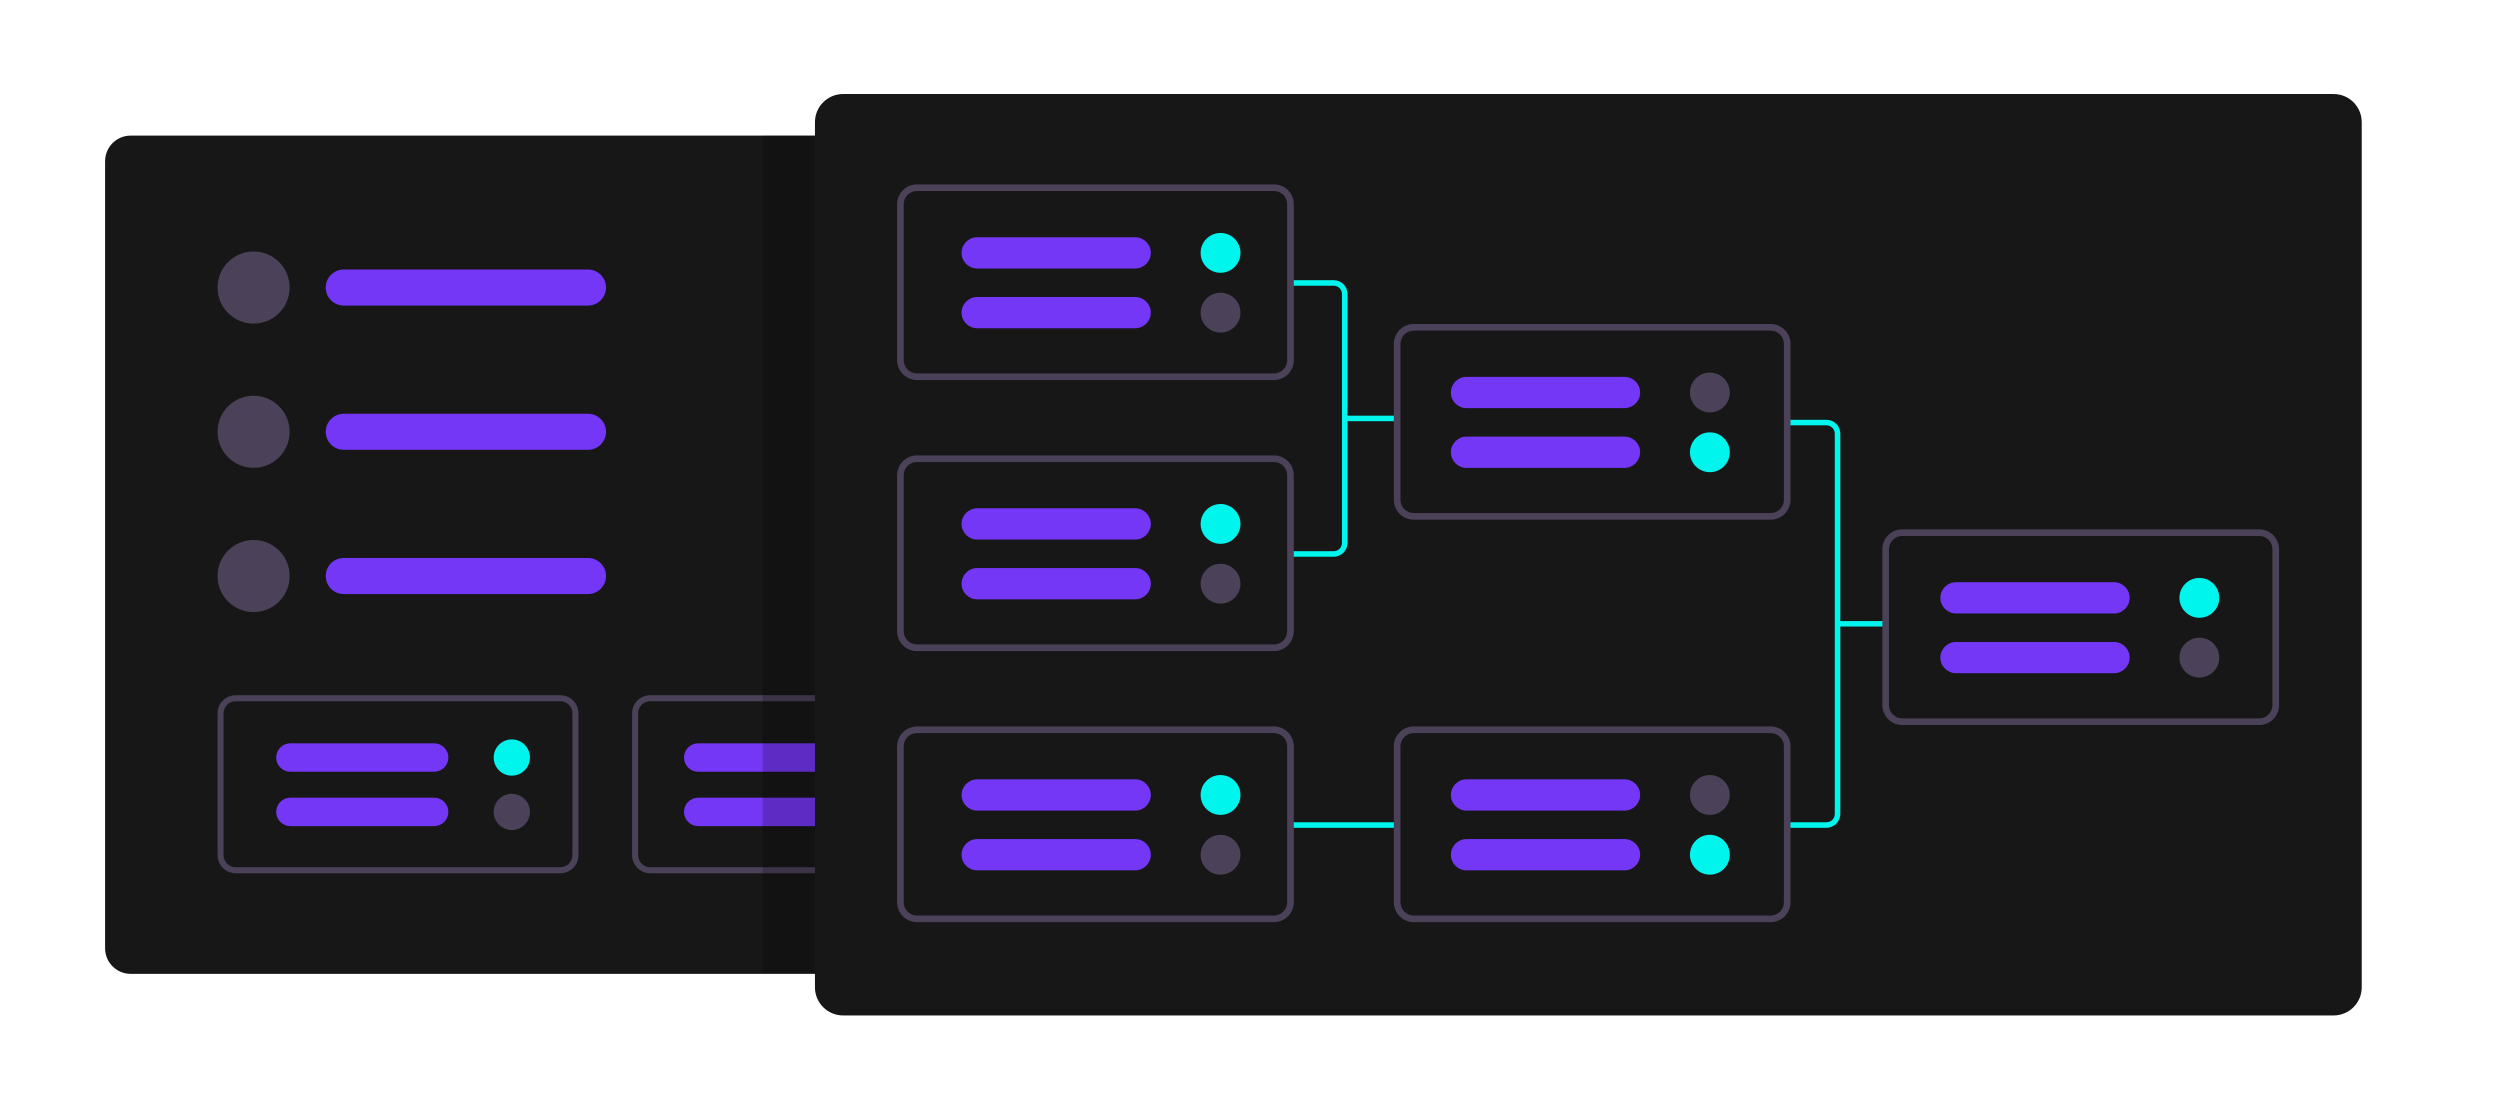 <svg width="452" height="200" viewBox="0 0 452 200" fill="none" xmlns="http://www.w3.org/2000/svg">
<path d="M268.792 24.517H23.626C21.071 24.517 19 26.588 19 29.143V171.45C19 174.005 21.071 176.076 23.626 176.076H268.792C271.346 176.076 273.418 174.005 273.418 171.45V29.143C273.418 26.588 271.346 24.517 268.792 24.517Z" fill="#171717"/>
<path fill-rule="evenodd" clip-rule="evenodd" d="M176.266 126.785H117.553C116.348 126.785 115.374 127.761 115.374 128.964V154.612C115.374 155.815 116.348 156.791 117.553 156.791H176.266C177.47 156.791 178.445 155.815 178.445 154.612V128.964C178.445 127.761 177.47 126.785 176.266 126.785ZM117.553 125.696C115.747 125.696 114.284 127.159 114.284 128.964V154.612C114.284 156.417 115.747 157.881 117.553 157.881H176.266C178.072 157.881 179.535 156.417 179.535 154.612V128.964C179.535 127.159 178.072 125.696 176.266 125.696H117.553Z" fill="#4B4158"/>
<path d="M166.265 140.239C168.075 140.239 169.542 138.772 169.542 136.962C169.542 135.153 168.075 133.686 166.265 133.686C164.455 133.686 162.988 135.153 162.988 136.962C162.988 138.772 164.455 140.239 166.265 140.239Z" fill="#4B4158"/>
<path d="M166.265 150.07C168.075 150.07 169.542 148.603 169.542 146.794C169.542 144.984 168.075 143.517 166.265 143.517C164.455 143.517 162.988 144.984 162.988 146.794C162.988 148.603 164.455 150.07 166.265 150.07Z" fill="#00F6ED"/>
<path d="M152.225 134.392H126.235C124.815 134.392 123.665 135.543 123.665 136.962C123.665 138.382 124.815 139.533 126.235 139.533H152.225C153.644 139.533 154.795 138.382 154.795 136.962C154.795 135.543 153.644 134.392 152.225 134.392Z" fill="#7537F6"/>
<path d="M152.225 144.221H126.235C124.815 144.221 123.665 145.372 123.665 146.792C123.665 148.212 124.815 149.363 126.235 149.363H152.225C153.644 149.363 154.795 148.212 154.795 146.792C154.795 145.372 153.644 144.221 152.225 144.221Z" fill="#7537F6"/>
<path fill-rule="evenodd" clip-rule="evenodd" d="M251.214 126.785H192.501C191.297 126.785 190.321 127.761 190.321 128.964V154.612C190.321 155.815 191.297 156.791 192.501 156.791H251.214C252.418 156.791 253.393 155.815 253.393 154.612V128.964C253.393 127.761 252.418 126.785 251.214 126.785ZM192.501 125.696C190.695 125.696 189.232 127.159 189.232 128.964V154.612C189.232 156.417 190.695 157.881 192.501 157.881H251.214C253.02 157.881 254.483 156.417 254.483 154.612V128.964C254.483 127.159 253.02 125.696 251.214 125.696H192.501Z" fill="#4B4158"/>
<path d="M241.376 140.239C243.185 140.239 244.652 138.772 244.652 136.962C244.652 135.153 243.185 133.686 241.376 133.686C239.566 133.686 238.099 135.153 238.099 136.962C238.099 138.772 239.566 140.239 241.376 140.239Z" fill="#00F6ED"/>
<path d="M241.376 150.07C243.185 150.07 244.652 148.603 244.652 146.794C244.652 144.984 243.185 143.517 241.376 143.517C239.566 143.517 238.099 144.984 238.099 146.794C238.099 148.603 239.566 150.07 241.376 150.07Z" fill="#4B4158"/>
<path d="M227.336 134.392H201.347C199.927 134.392 198.776 135.543 198.776 136.962C198.776 138.382 199.927 139.533 201.347 139.533H227.336C228.756 139.533 229.907 138.382 229.907 136.962C229.907 135.543 228.756 134.392 227.336 134.392Z" fill="#7537F6"/>
<path d="M227.336 144.221H201.347C199.927 144.221 198.776 145.372 198.776 146.792C198.776 148.212 199.927 149.363 201.347 149.363H227.336C228.756 149.363 229.907 148.212 229.907 146.792C229.907 145.372 228.756 144.221 227.336 144.221Z" fill="#7537F6"/>
<path fill-rule="evenodd" clip-rule="evenodd" d="M101.314 126.785H42.601C41.397 126.785 40.422 127.761 40.422 128.964V154.612C40.422 155.816 41.397 156.791 42.601 156.791H101.314C102.519 156.791 103.495 155.816 103.495 154.612V128.964C103.495 127.761 102.519 126.785 101.314 126.785ZM42.601 125.696C40.795 125.696 39.332 127.159 39.332 128.964V154.612C39.332 156.417 40.795 157.881 42.601 157.881H101.314C103.12 157.881 104.583 156.417 104.583 154.612V128.964C104.583 127.159 103.12 125.696 101.314 125.696H42.601Z" fill="#4B4158"/>
<path d="M92.535 140.239C94.344 140.239 95.812 138.772 95.812 136.962C95.812 135.153 94.344 133.686 92.535 133.686C90.725 133.686 89.258 135.153 89.258 136.962C89.258 138.772 90.725 140.239 92.535 140.239Z" fill="#00F6ED"/>
<path d="M92.535 150.07C94.344 150.07 95.812 148.603 95.812 146.794C95.812 144.984 94.344 143.517 92.535 143.517C90.725 143.517 89.258 144.984 89.258 146.794C89.258 148.603 90.725 150.07 92.535 150.07Z" fill="#4B4158"/>
<path d="M78.494 134.392H52.505C51.085 134.392 49.934 135.543 49.934 136.962C49.934 138.382 51.085 139.533 52.505 139.533H78.494C79.914 139.533 81.065 138.382 81.065 136.962C81.065 135.543 79.914 134.392 78.494 134.392Z" fill="#7537F6"/>
<path d="M78.494 144.221H52.505C51.085 144.221 49.934 145.372 49.934 146.792C49.934 148.212 51.085 149.363 52.505 149.363H78.494C79.914 149.363 81.065 148.212 81.065 146.792C81.065 145.372 79.914 144.221 78.494 144.221Z" fill="#7537F6"/>
<path d="M45.851 58.506C49.452 58.506 52.371 55.587 52.371 51.987C52.371 48.386 49.452 45.467 45.851 45.467C42.251 45.467 39.331 48.386 39.331 51.987C39.331 55.587 42.251 58.506 45.851 58.506Z" fill="#4B4158"/>
<path d="M45.851 84.585C49.452 84.585 52.371 81.666 52.371 78.066C52.371 74.465 49.452 71.546 45.851 71.546C42.251 71.546 39.331 74.465 39.331 78.066C39.331 81.666 42.251 84.585 45.851 84.585Z" fill="#4B4158"/>
<path d="M45.851 110.666C49.452 110.666 52.371 107.747 52.371 104.146C52.371 100.545 49.452 97.626 45.851 97.626C42.251 97.626 39.331 100.545 39.331 104.146C39.331 107.747 42.251 110.666 45.851 110.666Z" fill="#4B4158"/>
<path d="M106.308 48.727H62.151C60.351 48.727 58.891 50.187 58.891 51.987C58.891 53.788 60.351 55.247 62.151 55.247H106.308C108.108 55.247 109.568 53.788 109.568 51.987C109.568 50.187 108.108 48.727 106.308 48.727Z" fill="#7537F6"/>
<path d="M106.308 74.807H62.151C60.351 74.807 58.891 76.266 58.891 78.067C58.891 79.867 60.351 81.326 62.151 81.326H106.308C108.108 81.326 109.568 79.867 109.568 78.067C109.568 76.266 108.108 74.807 106.308 74.807Z" fill="#7537F6"/>
<path d="M106.308 100.885H62.151C60.351 100.885 58.891 102.345 58.891 104.145C58.891 105.946 60.351 107.405 62.151 107.405H106.308C108.108 107.405 109.568 105.946 109.568 104.145C109.568 102.345 108.108 100.885 106.308 100.885Z" fill="#7537F6"/>
<path d="M251.347 48.727H241.567C239.767 48.727 238.307 50.187 238.307 51.987C238.307 53.788 239.767 55.247 241.567 55.247H251.347C253.147 55.247 254.607 53.788 254.607 51.987C254.607 50.187 253.147 48.727 251.347 48.727Z" fill="#4B4158"/>
<path d="M251.347 74.807H241.567C239.767 74.807 238.307 76.266 238.307 78.067C238.307 79.867 239.767 81.326 241.567 81.326H251.347C253.147 81.326 254.607 79.867 254.607 78.067C254.607 76.266 253.147 74.807 251.347 74.807Z" fill="#4B4158"/>
<path d="M251.347 100.885H241.567C239.767 100.885 238.307 102.345 238.307 104.145C238.307 105.946 239.767 107.405 241.567 107.405H251.347C253.147 107.405 254.607 105.946 254.607 104.145C254.607 102.345 253.147 100.885 251.347 100.885Z" fill="#4B4158"/>
<path d="M225.266 48.727H215.486C213.686 48.727 212.227 50.187 212.227 51.987C212.227 53.788 213.686 55.247 215.486 55.247H225.266C227.067 55.247 228.526 53.788 228.526 51.987C228.526 50.187 227.067 48.727 225.266 48.727Z" fill="#4B4158"/>
<path d="M225.266 74.807H215.486C213.686 74.807 212.227 76.266 212.227 78.067C212.227 79.867 213.686 81.326 215.486 81.326H225.266C227.067 81.326 228.526 79.867 228.526 78.067C228.526 76.266 227.067 74.807 225.266 74.807Z" fill="#4B4158"/>
<path d="M225.266 100.885H215.486C213.686 100.885 212.227 102.345 212.227 104.145C212.227 105.946 213.686 107.405 215.486 107.405H225.266C227.067 107.405 228.526 105.946 228.526 104.145C228.526 102.345 227.067 100.885 225.266 100.885Z" fill="#4B4158"/>
<path d="M199.187 48.727H189.407C187.607 48.727 186.147 50.187 186.147 51.987C186.147 53.788 187.607 55.247 189.407 55.247H199.187C200.987 55.247 202.447 53.788 202.447 51.987C202.447 50.187 200.987 48.727 199.187 48.727Z" fill="#4B4158"/>
<path d="M199.187 74.807H189.407C187.607 74.807 186.147 76.266 186.147 78.067C186.147 79.867 187.607 81.326 189.407 81.326H199.187C200.987 81.326 202.447 79.867 202.447 78.067C202.447 76.266 200.987 74.807 199.187 74.807Z" fill="#4B4158"/>
<path d="M199.187 100.885H189.407C187.607 100.885 186.147 102.345 186.147 104.145C186.147 105.946 187.607 107.405 189.407 107.405H199.187C200.987 107.405 202.447 105.946 202.447 104.145C202.447 102.345 200.987 100.885 199.187 100.885Z" fill="#4B4158"/>
<path opacity="0.2" d="M137.887 24.517H147.344V175.828H137.887V24.517Z" fill="black"/>
<path d="M421.915 17H152.429C149.621 17 147.344 19.276 147.344 22.085V178.509C147.344 181.317 149.621 183.594 152.429 183.594H421.915C424.723 183.594 427 181.317 427 178.509V22.085C427 19.276 424.723 17 421.915 17Z" fill="#171717"/>
<path fill-rule="evenodd" clip-rule="evenodd" d="M241.127 51.656H233.475V50.656H241.127C242.508 50.656 243.627 51.775 243.627 53.156V75.158H252.78V76.158H243.627V98.161C243.627 99.542 242.508 100.661 241.127 100.661H233.475V99.661H241.127C241.956 99.661 242.627 98.99 242.627 98.161V53.156C242.627 52.327 241.956 51.656 241.127 51.656Z" fill="#00F6ED"/>
<path fill-rule="evenodd" clip-rule="evenodd" d="M330.228 76.9H322.576V75.9H330.228C331.609 75.9 332.728 77.019 332.728 78.4V112.283H341.138V113.283H332.728V147.165C332.728 148.546 331.609 149.665 330.228 149.665H322.576V148.665H330.228C331.057 148.665 331.728 147.994 331.728 147.165V78.4C331.728 77.572 331.057 76.9 330.228 76.9Z" fill="#00F6ED"/>
<path fill-rule="evenodd" clip-rule="evenodd" d="M252.037 149.666H233.475V148.666H252.037V149.666Z" fill="#00F6ED"/>
<path fill-rule="evenodd" clip-rule="evenodd" d="M320.136 132.543H255.599C254.275 132.543 253.204 133.615 253.204 134.938V163.13C253.204 164.453 254.275 165.525 255.599 165.525H320.136C321.46 165.525 322.531 164.453 322.531 163.13V134.938C322.531 133.615 321.46 132.543 320.136 132.543ZM255.599 131.345C253.614 131.345 252.005 132.954 252.005 134.938V163.13C252.005 165.114 253.614 166.723 255.599 166.723H320.136C322.121 166.723 323.729 165.114 323.729 163.13V134.938C323.729 132.954 322.121 131.345 320.136 131.345H255.599Z" fill="#4B4158"/>
<path fill-rule="evenodd" clip-rule="evenodd" d="M320.136 59.777H255.599C254.275 59.777 253.204 60.85 253.204 62.172V90.364C253.204 91.687 254.275 92.759 255.599 92.759H320.136C321.46 92.759 322.531 91.687 322.531 90.364V62.172C322.531 60.85 321.46 59.777 320.136 59.777ZM255.599 58.58C253.614 58.58 252.005 60.188 252.005 62.172V90.364C252.005 92.349 253.614 93.957 255.599 93.957H320.136C322.121 93.957 323.729 92.349 323.729 90.364V62.172C323.729 60.188 322.121 58.58 320.136 58.58H255.599Z" fill="#4B4158"/>
<path d="M309.144 147.332C311.133 147.332 312.746 145.72 312.746 143.73C312.746 141.741 311.133 140.128 309.144 140.128C307.155 140.128 305.542 141.741 305.542 143.73C305.542 145.72 307.155 147.332 309.144 147.332Z" fill="#4B4158"/>
<path d="M309.144 74.567C311.133 74.567 312.746 72.954 312.746 70.965C312.746 68.975 311.133 67.363 309.144 67.363C307.155 67.363 305.542 68.975 305.542 70.965C305.542 72.954 307.155 74.567 309.144 74.567Z" fill="#4B4158"/>
<path d="M309.144 158.138C311.133 158.138 312.746 156.525 312.746 154.536C312.746 152.547 311.133 150.934 309.144 150.934C307.155 150.934 305.542 152.547 305.542 154.536C305.542 156.525 307.155 158.138 309.144 158.138Z" fill="#00F6ED"/>
<path d="M309.144 85.372C311.133 85.372 312.746 83.76 312.746 81.77C312.746 79.781 311.133 78.168 309.144 78.168C307.155 78.168 305.542 79.781 305.542 81.77C305.542 83.76 307.155 85.372 309.144 85.372Z" fill="#00F6ED"/>
<path d="M293.711 140.904H265.143C263.583 140.904 262.317 142.169 262.317 143.73C262.317 145.29 263.583 146.555 265.143 146.555H293.711C295.271 146.555 296.536 145.29 296.536 143.73C296.536 142.169 295.271 140.904 293.711 140.904Z" fill="#7537F6"/>
<path d="M293.711 68.138H265.143C263.583 68.138 262.317 69.403 262.317 70.964C262.317 72.525 263.583 73.79 265.143 73.79H293.711C295.271 73.79 296.536 72.525 296.536 70.964C296.536 69.403 295.271 68.138 293.711 68.138Z" fill="#7537F6"/>
<path d="M293.711 151.708H265.143C263.583 151.708 262.317 152.974 262.317 154.534C262.317 156.095 263.583 157.36 265.143 157.36H293.711C295.271 157.36 296.536 156.095 296.536 154.534C296.536 152.974 295.271 151.708 293.711 151.708Z" fill="#7537F6"/>
<path d="M293.711 78.943H265.143C263.583 78.943 262.317 80.208 262.317 81.769C262.317 83.329 263.583 84.594 265.143 84.594H293.711C295.271 84.594 296.536 83.329 296.536 81.769C296.536 80.208 295.271 78.943 293.711 78.943Z" fill="#7537F6"/>
<path fill-rule="evenodd" clip-rule="evenodd" d="M408.46 96.904H343.923C342.599 96.904 341.526 97.976 341.526 99.299V127.491C341.526 128.814 342.599 129.886 343.923 129.886H408.46C409.784 129.886 410.855 128.814 410.855 127.491V99.299C410.855 97.976 409.784 96.904 408.46 96.904ZM343.923 95.706C341.938 95.706 340.33 97.314 340.33 99.299V127.491C340.33 129.475 341.938 131.084 343.923 131.084H408.46C410.445 131.084 412.054 129.475 412.054 127.491V99.299C412.054 97.314 410.445 95.706 408.46 95.706H343.923Z" fill="#4B4158"/>
<path d="M397.645 111.692C399.635 111.692 401.247 110.08 401.247 108.09C401.247 106.101 399.635 104.488 397.645 104.488C395.656 104.488 394.043 106.101 394.043 108.09C394.043 110.08 395.656 111.692 397.645 111.692Z" fill="#00F6ED"/>
<path d="M397.645 122.498C399.635 122.498 401.247 120.885 401.247 118.896C401.247 116.907 399.635 115.294 397.645 115.294C395.656 115.294 394.043 116.907 394.043 118.896C394.043 120.885 395.656 122.498 397.645 122.498Z" fill="#4B4158"/>
<path d="M382.213 105.264H353.645C352.085 105.264 350.82 106.529 350.82 108.09C350.82 109.65 352.085 110.916 353.645 110.916H382.213C383.774 110.916 385.039 109.65 385.039 108.09C385.039 106.529 383.774 105.264 382.213 105.264Z" fill="#7537F6"/>
<path d="M382.213 116.069H353.645C352.085 116.069 350.82 117.334 350.82 118.895C350.82 120.455 352.085 121.72 353.645 121.72H382.213C383.774 121.72 385.039 120.455 385.039 118.895C385.039 117.334 383.774 116.069 382.213 116.069Z" fill="#7537F6"/>
<path fill-rule="evenodd" clip-rule="evenodd" d="M230.326 132.543H165.788C164.464 132.543 163.393 133.615 163.393 134.938V163.13C163.393 164.453 164.464 165.525 165.788 165.525H230.326C231.649 165.525 232.722 164.453 232.722 163.13V134.938C232.722 133.615 231.649 132.543 230.326 132.543ZM165.788 131.345C163.803 131.345 162.195 132.954 162.195 134.938V163.13C162.195 165.114 163.803 166.723 165.788 166.723H230.326C232.31 166.723 233.919 165.114 233.919 163.13V134.938C233.919 132.954 232.31 131.345 230.326 131.345H165.788Z" fill="#4B4158"/>
<path fill-rule="evenodd" clip-rule="evenodd" d="M230.326 83.538H165.788C164.464 83.538 163.393 84.61 163.393 85.933V114.125C163.393 115.448 164.464 116.52 165.788 116.52H230.326C231.649 116.52 232.722 115.448 232.722 114.125V85.933C232.722 84.61 231.649 83.538 230.326 83.538ZM165.788 82.34C163.803 82.34 162.195 83.949 162.195 85.933V114.125C162.195 116.109 163.803 117.718 165.788 117.718H230.326C232.31 117.718 233.919 116.109 233.919 114.125V85.933C233.919 83.949 232.31 82.34 230.326 82.34H165.788Z" fill="#4B4158"/>
<path fill-rule="evenodd" clip-rule="evenodd" d="M230.326 34.533H165.788C164.464 34.533 163.393 35.605 163.393 36.928V65.12C163.393 66.443 164.464 67.516 165.788 67.516H230.326C231.649 67.516 232.722 66.443 232.722 65.12V36.928C232.722 35.605 231.649 34.533 230.326 34.533ZM165.788 33.335C163.803 33.335 162.195 34.944 162.195 36.928V65.12C162.195 67.105 163.803 68.713 165.788 68.713H230.326C232.31 68.713 233.919 67.105 233.919 65.12V36.928C233.919 34.944 232.31 33.335 230.326 33.335H165.788Z" fill="#4B4158"/>
<path d="M220.674 147.332C222.663 147.332 224.276 145.72 224.276 143.73C224.276 141.741 222.663 140.128 220.674 140.128C218.684 140.128 217.072 141.741 217.072 143.73C217.072 145.72 218.684 147.332 220.674 147.332Z" fill="#00F6ED"/>
<path d="M220.674 98.328C222.663 98.328 224.276 96.715 224.276 94.725C224.276 92.736 222.663 91.124 220.674 91.124C218.684 91.124 217.072 92.736 217.072 94.725C217.072 96.715 218.684 98.328 220.674 98.328Z" fill="#00F6ED"/>
<path d="M220.674 49.321C222.663 49.321 224.276 47.709 224.276 45.719C224.276 43.73 222.663 42.117 220.674 42.117C218.684 42.117 217.072 43.73 217.072 45.719C217.072 47.709 218.684 49.321 220.674 49.321Z" fill="#00F6ED"/>
<path d="M220.674 158.138C222.663 158.138 224.276 156.525 224.276 154.536C224.276 152.547 222.663 150.934 220.674 150.934C218.684 150.934 217.072 152.547 217.072 154.536C217.072 156.525 218.684 158.138 220.674 158.138Z" fill="#4B4158"/>
<path d="M220.674 109.133C222.663 109.133 224.276 107.521 224.276 105.531C224.276 103.542 222.663 101.929 220.674 101.929C218.684 101.929 217.072 103.542 217.072 105.531C217.072 107.521 218.684 109.133 220.674 109.133Z" fill="#4B4158"/>
<path d="M220.674 60.128C222.663 60.128 224.276 58.516 224.276 56.526C224.276 54.537 222.663 52.924 220.674 52.924C218.684 52.924 217.072 54.537 217.072 56.526C217.072 58.516 218.684 60.128 220.674 60.128Z" fill="#4B4158"/>
<path d="M205.241 140.904H176.674C175.113 140.904 173.848 142.169 173.848 143.73C173.848 145.29 175.113 146.555 176.674 146.555H205.241C206.802 146.555 208.067 145.29 208.067 143.73C208.067 142.169 206.802 140.904 205.241 140.904Z" fill="#7537F6"/>
<path d="M205.241 91.899H176.674C175.113 91.899 173.848 93.164 173.848 94.725C173.848 96.285 175.113 97.55 176.674 97.55H205.241C206.802 97.55 208.067 96.285 208.067 94.725C208.067 93.164 206.802 91.899 205.241 91.899Z" fill="#7537F6"/>
<path d="M205.241 42.894H176.674C175.113 42.894 173.848 44.159 173.848 45.719C173.848 47.28 175.113 48.545 176.674 48.545H205.241C206.802 48.545 208.067 47.28 208.067 45.719C208.067 44.159 206.802 42.894 205.241 42.894Z" fill="#7537F6"/>
<path d="M205.241 151.708H176.674C175.113 151.708 173.848 152.974 173.848 154.534C173.848 156.095 175.113 157.36 176.674 157.36H205.241C206.802 157.36 208.067 156.095 208.067 154.534C208.067 152.974 206.802 151.708 205.241 151.708Z" fill="#7537F6"/>
<path d="M205.241 102.704H176.674C175.113 102.704 173.848 103.969 173.848 105.529C173.848 107.09 175.113 108.355 176.674 108.355H205.241C206.802 108.355 208.067 107.09 208.067 105.529C208.067 103.969 206.802 102.704 205.241 102.704Z" fill="#7537F6"/>
<path d="M205.241 53.699H176.674C175.113 53.699 173.848 54.964 173.848 56.524C173.848 58.085 175.113 59.35 176.674 59.35H205.241C206.802 59.35 208.067 58.085 208.067 56.524C208.067 54.964 206.802 53.699 205.241 53.699Z" fill="#7537F6"/>
</svg>
